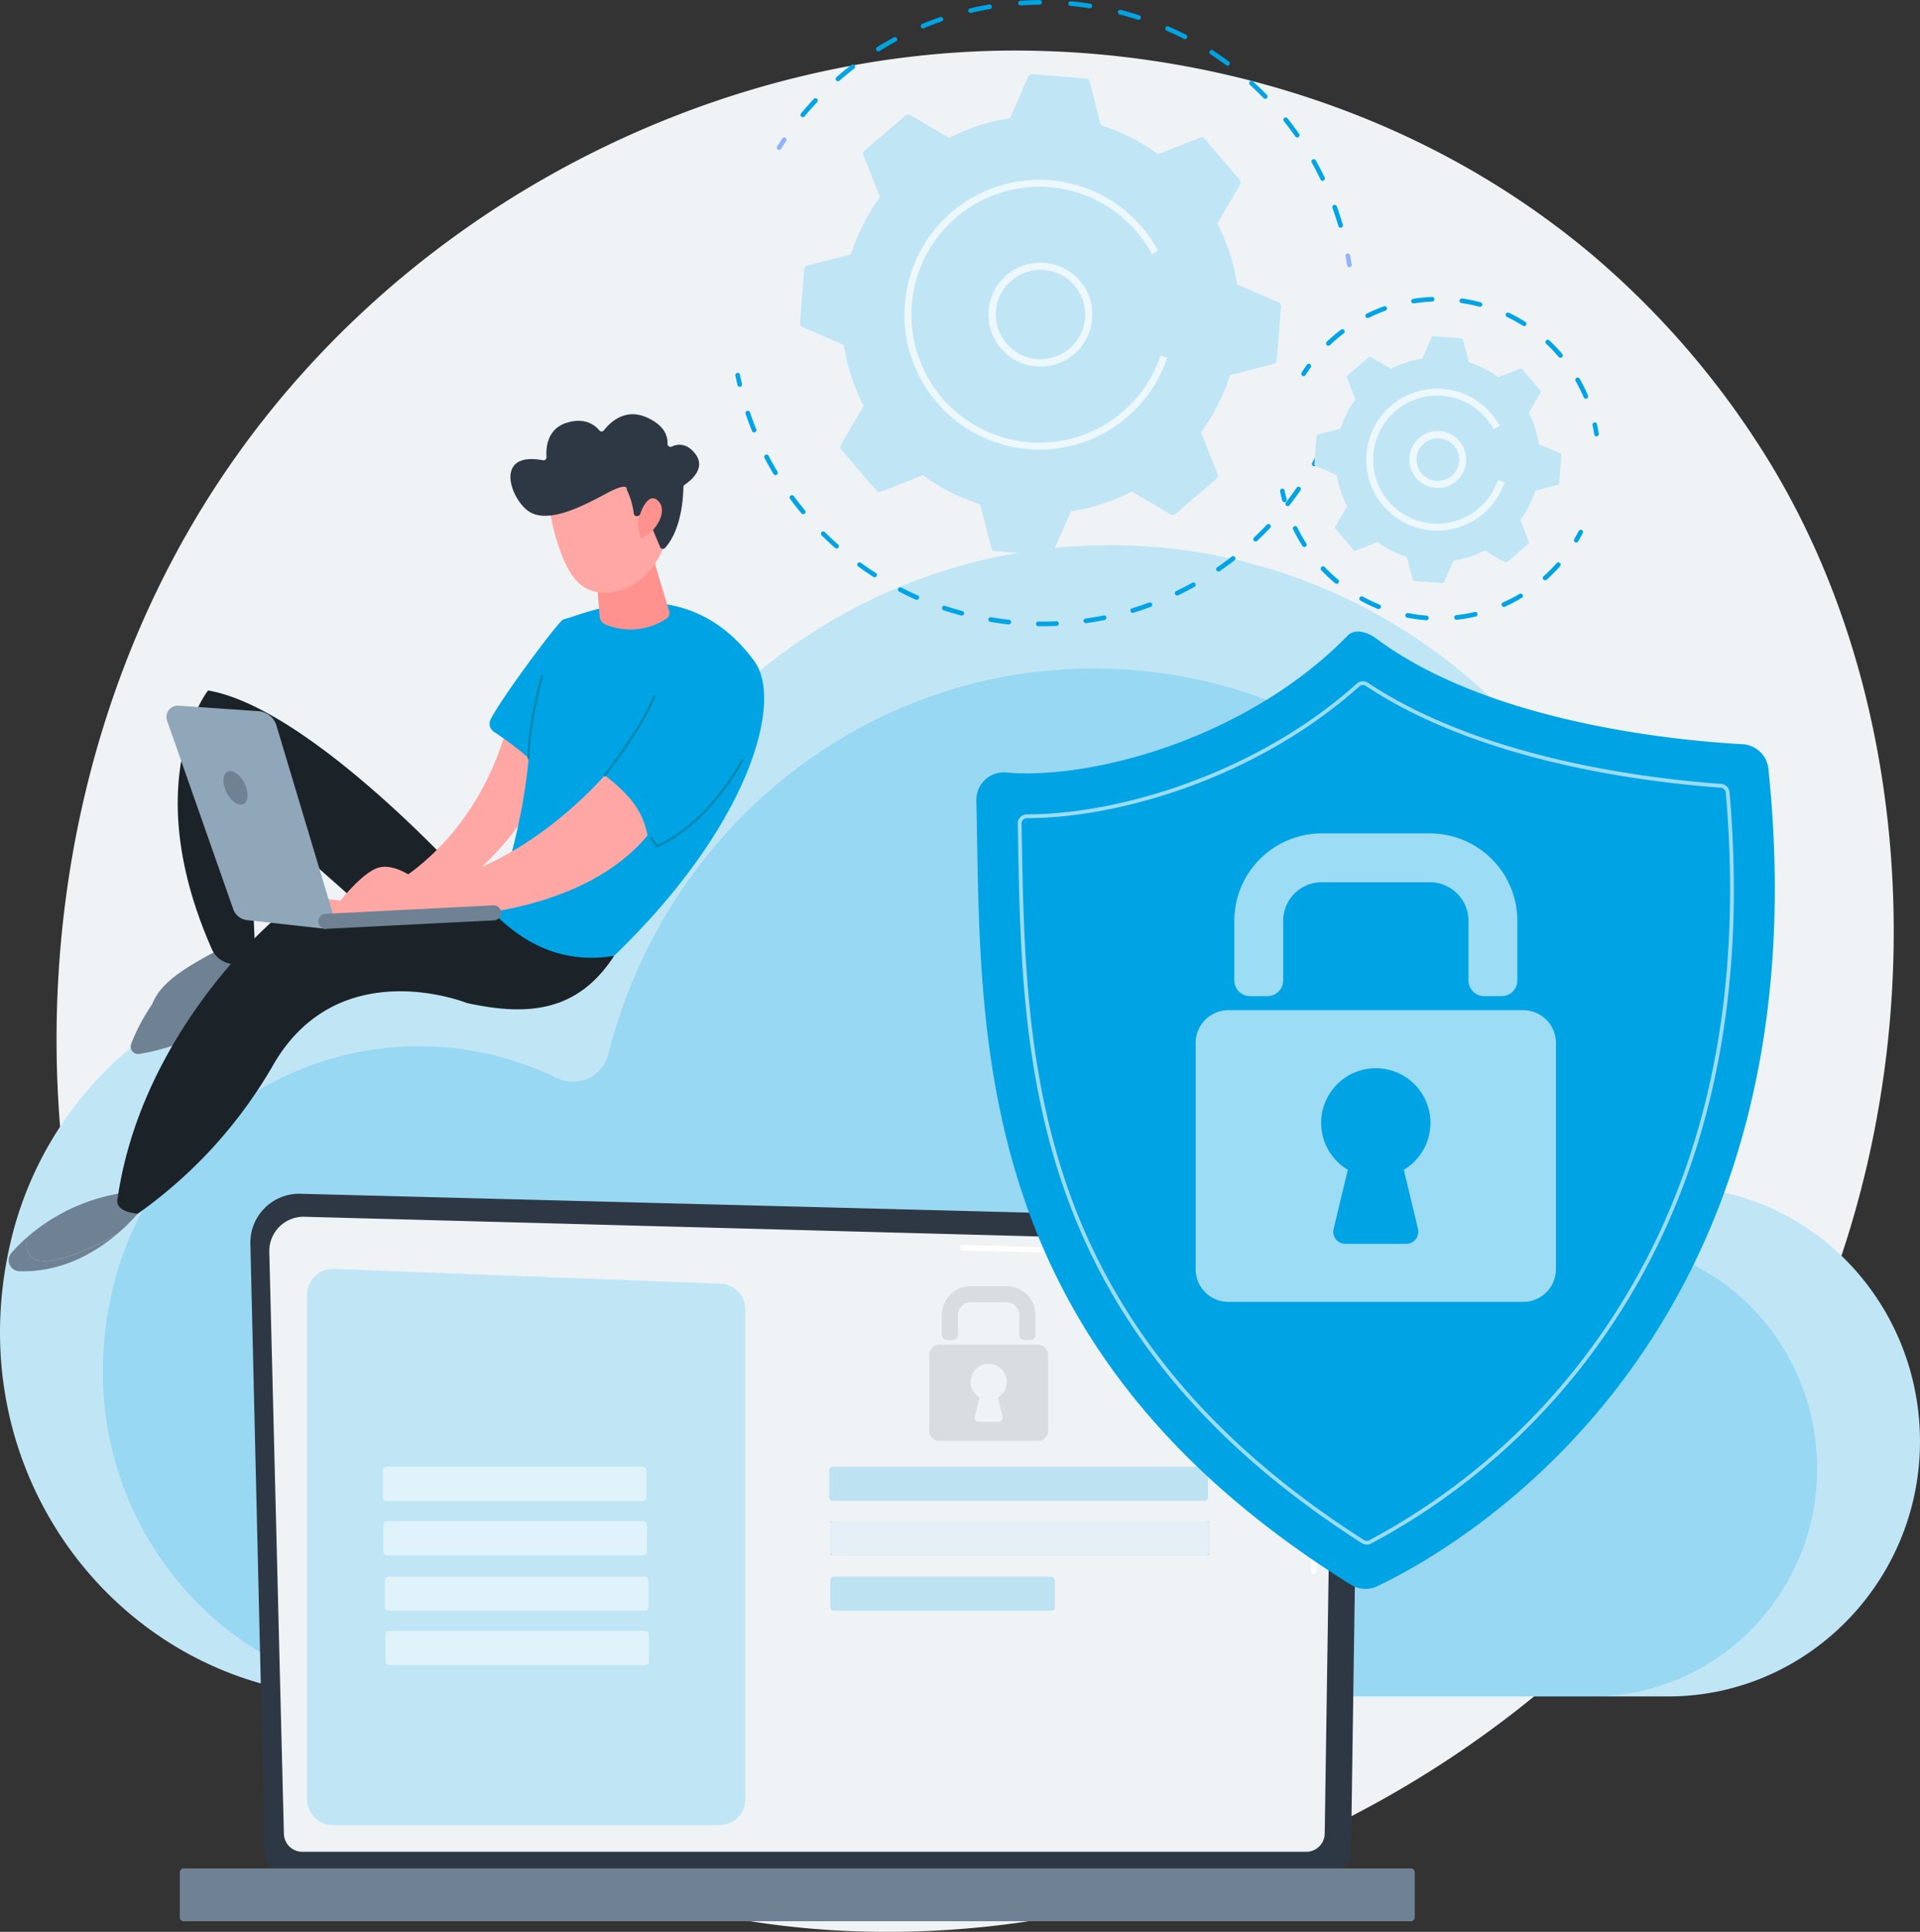 <svg xmlns="http://www.w3.org/2000/svg" xmlns:xlink="http://www.w3.org/1999/xlink" width="415.659" height="418.289" viewBox="0 0 415.659 418.289"><rect x="0" y="0" width="415.659" height="418.289" fill="#333333" stroke="none"/><defs><clipPath id="a"><rect width="415.659" height="418.289" fill="none"/></clipPath><clipPath id="c"><rect width="371.129" height="222.563" fill="none"/></clipPath><clipPath id="d"><rect width="57.036" height="7.368" fill="none"/></clipPath><clipPath id="h"><rect width="82.001" height="7.368" fill="none"/></clipPath><clipPath id="i"><rect width="82.001" height="7.368" fill="#00a4e4"/></clipPath><clipPath id="j"><rect width="48.589" height="7.368" fill="none"/></clipPath><clipPath id="k"><rect width="25.799" height="33.553" fill="none"/></clipPath><clipPath id="l"><rect width="20.265" height="11.655" fill="none"/></clipPath><clipPath id="m"><rect width="25.799" height="20.888" fill="none"/></clipPath><clipPath id="n"><rect width="22.445" height="22.454" fill="none"/></clipPath><clipPath id="o"><rect width="56.899" height="58.414" fill="none"/></clipPath><clipPath id="p"><rect width="12.264" height="12.269" fill="none"/></clipPath><clipPath id="q"><rect width="29.935" height="30.736" fill="none"/></clipPath><clipPath id="r"><rect width="155.019" height="186.925" fill="none"/></clipPath><clipPath id="s"><rect width="61.263" height="35.232" fill="none"/></clipPath><clipPath id="t"><rect width="77.997" height="63.156" fill="none"/></clipPath><clipPath id="u"><path d="M155.756,383.348l-9.584-1.129-2.262,3.609,22.486.715a61.482,61.482,0,0,0,29.4-28.356c.337-.687,5.943-12.264-7.591-13.307,0,0-5.5,27.564-32.443,38.468" transform="translate(-143.91 -344.88)" fill="none"/></clipPath><linearGradient id="v" x1="-11.557" y1="1.228" x2="-11.557" y2="1.228" gradientUnits="objectBoundingBox"><stop offset="0" stop-color="#febbba"/><stop offset="1" stop-color="#ff928e"/></linearGradient><clipPath id="x"><path d="M176.607,392.437s-5.739-5.233-10.012-3.368-10.126,10.116-10.126,10.116h28.525s26.973-.951,40.448-17.307c-1.083-5.725-4.332-9.143-9.247-13.029,0,0-17.375,20.57-39.592,23.582" transform="translate(-156.47 -368.85)" fill="none"/></clipPath><linearGradient id="y" x1="-11.297" y1="1.187" x2="-11.297" y2="1.187" xlink:href="#v"/><clipPath id="z"><path d="M283.3,265.755l.9,11.045a2.065,2.065,0,0,0,1.329,1.775,14.169,14.169,0,0,0,13.179-1.324,1.391,1.391,0,0,0,.542-1.552l-3.8-12.679L283.3,265.755Z" transform="translate(-283.3 -263.02)" fill="none"/></clipPath><linearGradient id="aa" x1="-47.202" y1="5.212" x2="-47.201" y2="5.212" xlink:href="#v"/><clipPath id="ab"><path d="M261.06,230.075s1.87,13.147,6.917,17.188,14.886,1,18.212-8.911l-6.621-16.943-18.508,8.669Z" transform="translate(-261.06 -221.41)" fill="none"/></clipPath><linearGradient id="ac" x1="-24.665" y1="3.325" x2="-24.665" y2="3.325" xlink:href="#v"/><clipPath id="ae"><path d="M303.25,242.276l.66,3.518c3-.956,6.312-5.984,3.691-8.269a1.575,1.575,0,0,0-1.042-.455c-2.03,0-3.3,5.206-3.3,5.206" transform="translate(-303.25 -237.07)" fill="none"/></clipPath><linearGradient id="af" x1="-88.383" y1="1.727" x2="-88.381" y2="1.727" xlink:href="#v"/></defs><g transform="translate(207.829 209.145)"><g transform="translate(-207.829 -209.145)"><g clip-path="url(#a)"><g clip-path="url(#a)"><g transform="translate(0.003 0.005)"><path d="M407.961,299.248c-38.586,92.191-141.376,143.829-230.518,129.9-14.5-2.266-54.269-9.02-89.474-40.876C20.194,326.949,5.7,205.515,60.369,119.941c39.792-62.283,111.122-97.592,178.9-95.827,14.6.382,70.551,2.726,119.719,43.861A186.114,186.114,0,0,1,396.5,111.153c33.713,53.49,36.607,128.01,11.459,188.09" transform="translate(-14.663 -13.11)" fill="#eff3f6"/><path d="M2.292,410.276c6.59-28.12,28.133-50.2,55.561-56.949a76.024,76.024,0,0,1,52.239,5.37,8.857,8.857,0,0,0,12.506-5.912c13.516-53.723,61.095-93.406,117.707-93.406,67.134,0,121.557,55.8,121.557,124.638,0,1.825-.036,4.323-.068,6.717.237,5.142,2.43,7.331,5.7,7.882,26.3,2.808,46.974,25.039,48.116,52.462,1.315,31.487-23.678,57.573-54.414,57.573H76.889c-48.671,0-86.78-46.368-74.593-98.371" transform="translate(-0.006 -141.345)" fill="#c0e6f6"/><g transform="translate(22.265 144.739)" opacity="0.21"><g clip-path="url(#c)"><g transform="translate(-0.002)"><path d="M50.971,452.792a68.1,68.1,0,0,1,96.25-46.05,7.9,7.9,0,0,0,11.163-5.279c12.069-47.966,54.546-83.4,105.1-83.4,59.943,0,108.533,49.822,108.533,111.281,0,1.634-.032,3.859-.059,6,.214,4.6,2.171,6.549,5.092,7.036,23.487,2.508,41.94,22.358,42.964,46.842,1.179,28.115-21.139,51.406-48.585,51.406H117.572c-43.456,0-77.482-41.4-66.6-87.831" transform="translate(-48.925 -318.06)" fill="#00a4e4"/></g></g></g><path d="M122.223,710.494a4.207,4.207,0,0,0,4.191,4.191H353.187a4.2,4.2,0,0,0,4.191-4.191l1.889-130.318a7.308,7.308,0,0,0-7.691-6.467l-221.625-5.734a10.569,10.569,0,0,0-10.845,10.285c0,.173,0,.346,0,.523l3.113,131.71Z" transform="translate(-64.904 -309.502)" fill="#2e3844"/><path d="M131.268,712.433a3.981,3.981,0,0,0,3.968,3.968H352.625a3.981,3.981,0,0,0,3.968-3.968l1.779-118.3a9.759,9.759,0,0,0-9.989-9.534c-.082,0-.164,0-.246.009l-212.41-5.7a7.421,7.421,0,0,0-7.618,7.227v.373l3.158,125.93Z" transform="translate(-69.812 -315.459)" fill="#eff3f6"/><path d="M624.333,735.928h0a.577.577,0,0,1-.573-.587h0l.141-9.6a.582.582,0,0,1,.583-.573h0a.577.577,0,0,1,.573.587h0l-.141,9.6a.582.582,0,0,1-.583.573" transform="translate(-339.9 -395.162)" fill="#fff"/><path d="M533.711,640.048H533.7a.581.581,0,0,1-.573-.592h0l.542-36.748a6.921,6.921,0,0,0-1.971-5.17,9.73,9.73,0,0,0-6.426-2.193l-67.889-1.82a.583.583,0,0,1-.564-.6.561.561,0,0,1,.546-.569h.05l67.853,1.82a10.68,10.68,0,0,1,7.24,2.517,8.017,8.017,0,0,1,2.325,6.012l-.542,36.757a.582.582,0,0,1-.583.573" transform="translate(-248.931 -322.792)" fill="#fff"/><path d="M86.376,900.4H352.04a.851.851,0,0,0,.846-.846V889.8a.851.851,0,0,0-.846-.846H86.376a.851.851,0,0,0-.846.846v9.761a.851.851,0,0,0,.846.846" transform="translate(-46.609 -484.409)" fill="#6f8294"/><path d="M235.382,724.143h-83.7a5.59,5.59,0,0,1-5.588-5.588V609.3a5.59,5.59,0,0,1,5.588-5.588h.214l83.7,3.2a5.588,5.588,0,0,1,5.375,5.584V718.55a5.59,5.59,0,0,1-5.588,5.588" transform="translate(-79.61 -328.977)" fill="#c0e6f6"/><g transform="translate(82.886 317.598)" opacity="0.51"><g clip-path="url(#d)"><g transform="translate(-0.005 0.005)"><path d="M238.369,705.278H182.926a.794.794,0,0,1-.8-.8v-5.775a.794.794,0,0,1,.8-.8h55.443a.794.794,0,0,1,.8.8v5.775a.794.794,0,0,1-.8.8" transform="translate(-182.13 -697.91)" fill="#fff"/></g></g></g><g transform="translate(82.995 329.366)" opacity="0.51"><g clip-path="url(#d)"><g transform="translate(0)"><path d="M238.619,731.128H183.176a.794.794,0,0,1-.8-.8v-5.775a.794.794,0,0,1,.8-.8h55.443a.794.794,0,0,1,.8.8v5.775a.794.794,0,0,1-.8.8" transform="translate(-182.38 -723.76)" fill="#fff"/></g></g></g><g transform="translate(83.332 341.38)" opacity="0.51"><g clip-path="url(#d)"><g transform="translate(0)"><path d="M239.359,757.528H183.916a.794.794,0,0,1-.8-.8v-5.775a.794.794,0,0,1,.8-.8h55.443a.794.794,0,0,1,.8.8v5.775a.794.794,0,0,1-.8.8" transform="translate(-183.12 -750.16)" fill="#fff"/></g></g></g><g transform="translate(83.441 353.144)" opacity="0.51"><g clip-path="url(#d)"><g transform="translate(0 -0.005)"><path d="M239.6,783.372H184.156a.794.794,0,0,1-.8-.8h0V776.8a.794.794,0,0,1,.8-.8H239.6a.794.794,0,0,1,.8.8v5.775a.794.794,0,0,1-.8.8h0" transform="translate(-183.36 -776)" fill="#fff"/></g></g></g><g transform="translate(179.509 317.593)" opacity="0.21"><g clip-path="url(#h)"><g transform="translate(0.005 -0.005)"><path d="M475.67,705.252h-80.4a.794.794,0,0,1-.8-.8v-5.78a.794.794,0,0,1,.8-.8h80.4a.794.794,0,0,1,.8.8h0v5.78a.794.794,0,0,1-.8.8" transform="translate(-394.47 -697.88)" fill="#00a4e4"/></g></g></g><g transform="translate(179.764 329.366)" opacity="0.21"><rect width="82.001" height="7.368" fill="#00a4e4"/><g clip-path="url(#i)"><g transform="translate(-0.005)"><path d="M476.215,731.128H395.806a.794.794,0,0,1-.8-.8v-5.775a.794.794,0,0,1,.8-.8h80.409a.794.794,0,0,1,.8.8v5.775a.794.794,0,0,1-.8.8" transform="translate(-395.01 -723.76)" fill="#c0e6f6"/></g></g></g><g transform="translate(179.764 341.38)" opacity="0.21"><g clip-path="url(#j)"><g transform="translate(0)"><path d="M442.813,757.528h-47a.794.794,0,0,1-.8-.8v-5.775a.794.794,0,0,1,.8-.8h47a.794.794,0,0,1,.8.8v5.775a.794.794,0,0,1-.8.8" transform="translate(-395.02 -750.16)" fill="#00a4e4"/></g></g></g><g transform="translate(201.13 278.474)" opacity="0.51"><g clip-path="url(#k)"><g transform="translate(2.767)" opacity="0.21"><g clip-path="url(#l)"><g transform="translate(0)"><path d="M467.191,623.585h-1.247a1.124,1.124,0,0,1-1.124-1.124v-4.269a2.766,2.766,0,0,0-2.767-2.767h-7.741a2.766,2.766,0,0,0-2.767,2.767h0v4.269a1.124,1.124,0,0,1-1.124,1.124h-1.247a1.124,1.124,0,0,1-1.124-1.124v-4.269a6.262,6.262,0,0,1,6.262-6.262h7.741a6.262,6.262,0,0,1,6.262,6.262v4.269a1.124,1.124,0,0,1-1.124,1.124" transform="translate(-448.05 -611.93)" fill="#1b2228"/></g></g></g><g transform="translate(0 12.665)" opacity="0.21"><g clip-path="url(#m)"><g transform="translate(-0.005)"><path d="M465.42,639.76H444.3a2.343,2.343,0,0,0-2.344,2.344h0v16.206a2.343,2.343,0,0,0,2.344,2.344H465.42a2.343,2.343,0,0,0,2.344-2.344V642.1a2.342,2.342,0,0,0-2.339-2.344h0m-7.536,15.659a.867.867,0,0,1-.642,1.047.786.786,0,0,1-.2.023h-4.355a.869.869,0,0,1-.869-.869,1.044,1.044,0,0,1,.023-.2l1.015-4.228a3.917,3.917,0,1,1,4.009,0l1.015,4.228Z" transform="translate(-441.96 -639.76)" fill="#1b2228"/></g></g></g></g></g><path d="M624.571,218.506a.5.5,0,0,1-.5-.505.489.489,0,0,1,.064-.241q.491-.874.942-1.761a.5.5,0,0,1,.906.432l-.014.027c-.309.6-.628,1.192-.956,1.788a.5.5,0,0,1-.441.259" transform="translate(-340.069 -117.55)" fill="#00a4e4"/><path d="M418.929,242.095h-.892a.5.5,0,1,1,0-1.006h0c1.3.018,2.617,0,3.918-.064a.506.506,0,0,1,.523.478.5.5,0,0,1-.478.523c-1.024.046-2.057.068-3.081.068m-7.277-.391H411.6c-1.315-.141-2.639-.323-3.936-.542a.5.5,0,1,1,.127-1,.126.126,0,0,1,.041,0c1.279.214,2.585.4,3.877.537a.5.5,0,0,1,.437.56.5.5,0,0,1-.491.441m16.715-.268a.5.5,0,0,1-.073-1c1.288-.182,2.585-.405,3.859-.66a.5.5,0,0,1,.246.978.161.161,0,0,0-.045.009c-1.292.259-2.612.491-3.918.669h-.073m-26.886-1.625a.44.44,0,0,1-.132-.018c-1.274-.341-2.553-.724-3.8-1.138a.5.5,0,1,1,.282-.965.116.116,0,0,1,.032.009c1.233.41,2.494.783,3.75,1.119a.5.5,0,0,1,.355.614.507.507,0,0,1-.487.373m36.985-.6a.5.5,0,0,1-.487-.519.5.5,0,0,1,.341-.46c1.247-.378,2.494-.8,3.713-1.247a.5.5,0,0,1,.346.947c-1.233.455-2.5.878-3.768,1.265a.512.512,0,0,1-.146.023m-46.746-2.826a.509.509,0,0,1-.2-.041c-1.211-.532-2.417-1.106-3.586-1.716a.5.5,0,0,1,.46-.892c1.151.592,2.339,1.16,3.531,1.684a.5.5,0,0,1-.2.965m56.385-.928a.5.5,0,0,1-.505-.505.511.511,0,0,1,.282-.455c1.17-.564,2.339-1.17,3.477-1.8a.5.5,0,0,1,.683.2.5.5,0,0,1-.191.674c-1.151.642-2.339,1.261-3.527,1.839a.512.512,0,0,1-.218.05M382.6,231.5a.5.5,0,0,1-.268-.077c-1.11-.714-2.212-1.47-3.277-2.244a.509.509,0,0,1-.132-.7.5.5,0,0,1,.7-.127.08.08,0,0,1,.023.018c1.047.765,2.134,1.506,3.231,2.2a.5.5,0,0,1,.15.7.5.5,0,0,1-.423.232m74.438-1.238a.5.5,0,0,1-.287-.919c1.069-.733,2.134-1.52,3.158-2.316a.5.5,0,0,1,.614.792c-1.042.81-2.121,1.6-3.2,2.353a.489.489,0,0,1-.287.091m-82.684-5a.492.492,0,0,1-.332-.123c-.978-.874-1.957-1.788-2.9-2.717a.5.5,0,0,1,.71-.71c.924.919,1.884,1.82,2.853,2.676a.5.5,0,0,1,.046.71.5.5,0,0,1-.378.168m90.721-1.511a.507.507,0,0,1-.505-.505.5.5,0,0,1,.159-.364c.947-.892,1.879-1.825,2.767-2.767a.505.505,0,1,1,.737.692c-.906.956-1.852,1.9-2.817,2.808a.509.509,0,0,1-.346.137m-97.929-5.916a.506.506,0,0,1-.387-.182c-.842-1.01-1.666-2.062-2.448-3.126a.5.5,0,1,1,.81-.6c.774,1.047,1.593,2.08,2.417,3.081a.5.5,0,0,1-.064.71.522.522,0,0,1-.323.118M472.042,216.1a.5.5,0,0,1-.5-.505.518.518,0,0,1,.1-.309c.8-1.028,1.579-2.093,2.312-3.158a.5.5,0,1,1,.851.532.193.193,0,0,1-.023.032c-.746,1.083-1.534,2.162-2.348,3.2a.5.5,0,0,1-.4.2m-110.885-6.7a.5.5,0,0,1-.432-.246c-.683-1.133-1.333-2.3-1.943-3.468a.5.5,0,1,1,.869-.505.269.269,0,0,1,.018.036c.6,1.147,1.242,2.294,1.916,3.413a.509.509,0,0,1-.173.692.518.518,0,0,1-.259.073m-4.624-9.252a.494.494,0,0,1-.464-.314c-.5-1.224-.965-2.48-1.388-3.723a.5.5,0,0,1,.951-.323c.414,1.224.874,2.457,1.365,3.673a.5.5,0,0,1-.273.655.548.548,0,0,1-.191.036" transform="translate(-193.261 -106.512)" fill="#00a4e4"/><path d="M350.764,180.409a.506.506,0,0,1-.491-.387c-.155-.66-.3-1.315-.432-1.98a.5.5,0,1,1,.956-.309.458.458,0,0,1,.023.114c.132.651.278,1.3.428,1.948a.505.505,0,0,1-.373.605.486.486,0,0,1-.114.014" transform="translate(-190.623 -96.665)" fill="#00a4e4"/><path d="M370.041,68.1a.5.5,0,0,1-.5-.505.511.511,0,0,1,.077-.269q.539-.86,1.1-1.7a.5.5,0,0,1,.851.532c0,.009-.014.018-.018.027q-.56.833-1.088,1.67a.508.508,0,0,1-.428.237" transform="translate(-201.371 -35.636)" fill="#91b3fa"/><path d="M497.734,49.318a.5.5,0,0,1-.482-.369c-.382-1.311-.815-2.626-1.279-3.914a.5.5,0,0,1,.947-.341c.473,1.306.91,2.639,1.3,3.968a.5.5,0,0,1-.341.623.507.507,0,0,1-.141.023m-3.9-10.153a.5.5,0,0,1-.455-.287c-.592-1.233-1.233-2.462-1.9-3.654a.5.5,0,0,1,.878-.487c.678,1.206,1.324,2.453,1.925,3.709a.5.5,0,0,1-.237.669.512.512,0,0,1-.218.05m-5.493-9.384a.5.5,0,0,1-.414-.214c-.783-1.12-1.611-2.225-2.462-3.3a.5.5,0,0,1,.787-.628c.865,1.088,1.707,2.212,2.5,3.349a.5.5,0,0,1-.123.7.488.488,0,0,1-.287.091M381.311,25.385a.5.5,0,0,1-.387-.824c.883-1.065,1.811-2.116,2.762-3.131a.5.5,0,0,1,.733.687c-.937,1-1.857,2.039-2.726,3.085a.506.506,0,0,1-.387.182m100.1-3.991a.485.485,0,0,1-.359-.155c-.947-.978-1.939-1.939-2.953-2.862a.5.5,0,0,1,.683-.742c1.028.937,2.034,1.916,3,2.908a.5.5,0,0,1-.359.856m-92.5-3.8a.507.507,0,0,1-.505-.505.5.5,0,0,1,.173-.378c1.047-.915,2.134-1.807,3.231-2.653a.5.5,0,0,1,.614.8c-1.083.833-2.153,1.716-3.181,2.612a.516.516,0,0,1-.332.123m84.336-3.372a.507.507,0,0,1-.3-.1c-1.1-.815-2.23-1.606-3.377-2.348a.5.5,0,0,1,.505-.869l.041.027c1.16.755,2.312,1.556,3.427,2.385a.5.5,0,0,1-.3.91m-75.594-3.1a.5.5,0,0,1-.264-.928c1.179-.733,2.394-1.438,3.613-2.1a.5.5,0,0,1,.487.878.014.014,0,0,0-.009,0c-1.2.651-2.4,1.347-3.559,2.066a.508.508,0,0,1-.264.077m66.369-2.649a.512.512,0,0,1-.232-.055c-1.21-.623-2.462-1.224-3.713-1.77a.5.5,0,0,1,.378-.933c.009,0,.018.009.027.014,1.27.56,2.539,1.165,3.768,1.8a.5.5,0,0,1-.232.951m-56.7-2.325a.5.5,0,0,1-.5-.505.511.511,0,0,1,.309-.464c1.279-.532,2.594-1.033,3.9-1.484a.5.5,0,1,1,.346.947.017.017,0,0,0-.014,0c-1.292.446-2.589.937-3.85,1.461a.461.461,0,0,1-.191.036M453.987,4.3a.578.578,0,0,1-.155-.023c-1.3-.423-2.626-.805-3.95-1.147a.507.507,0,0,1,.246-.983c1.347.346,2.694.733,4.009,1.165a.5.5,0,0,1-.155.978M417.663,2.8a.5.5,0,0,1-.114-.992c1.347-.319,2.73-.6,4.1-.833a.5.5,0,0,1,.168.992c-1.347.232-2.7.505-4.032.819a.486.486,0,0,1-.114.014m25.739-1.015h-.077c-1.347-.2-2.726-.373-4.087-.5a.5.5,0,0,1,.1-1c1.379.123,2.776.3,4.146.505a.5.5,0,0,1-.077,1m-14.99-.614a.506.506,0,0,1-.491-.514.5.5,0,0,1,.455-.487c1.379-.1,2.785-.15,4.173-.164h0a.505.505,0,0,1,0,1.01c-1.37.014-2.753.068-4.109.164h-.036" transform="translate(-207.512 -0.01)" fill="#00a4e4"/><path d="M640.931,123.589a.5.5,0,0,1-.5-.423c-.1-.651-.214-1.311-.337-1.966a.5.5,0,0,1,.988-.2v.009c.123.664.237,1.329.341,2a.5.5,0,0,1-.419.573h-.077" transform="translate(-348.798 -65.721)" fill="#91b3fa"/><path d="M484.7,85.541a.807.807,0,0,0-.482-.8L475.2,80.822a42.86,42.86,0,0,0-4.291-13.193l4.974-8.469a.81.81,0,0,0-.082-.933l-7.664-8.961a.809.809,0,0,0-.91-.228l-9.138,3.6a42.861,42.861,0,0,0-12.365-6.285l-2.471-9.516a.8.8,0,0,0-.719-.6l-11.755-.915a.8.8,0,0,0-.8.482l-3.918,9.015a42.86,42.86,0,0,0-13.193,4.291L404.4,44.142a.81.81,0,0,0-.933.082l-8.961,7.664a.8.8,0,0,0-.228.91l3.6,9.138A42.862,42.862,0,0,0,391.6,74.3l-9.516,2.471a.806.806,0,0,0-.6.719l-.915,11.755a.807.807,0,0,0,.482.8l9.015,3.918a42.86,42.86,0,0,0,4.291,13.193l-4.974,8.469a.81.81,0,0,0,.082.933l7.664,8.961a.8.8,0,0,0,.91.228l9.138-3.6a42.861,42.861,0,0,0,12.365,6.285l2.471,9.516a.8.8,0,0,0,.719.6l11.755.915a.807.807,0,0,0,.8-.482l3.918-9.015A42.861,42.861,0,0,0,452.4,125.67l8.469,4.974a.81.81,0,0,0,.933-.082l8.961-7.664a.809.809,0,0,0,.228-.91l-3.6-9.138a42.86,42.86,0,0,0,6.285-12.365l9.516-2.471a.806.806,0,0,0,.6-.719l.915-11.755Z" transform="translate(-207.379 -19.253)" fill="#c0e6f6"/><g transform="translate(214.027 56.913)" opacity="0.7"><g clip-path="url(#n)"><g transform="translate(-0.05 -0.055)"><path d="M481.45,147.458a11.251,11.251,0,1,1,1.92-.164,11.25,11.25,0,0,1-1.92.164m.046-20.943a10.188,10.188,0,0,0-1.661.141,9.678,9.678,0,1,0,1.661-.141" transform="translate(-470.2 -124.95)" fill="#fff"/></g></g></g><g transform="translate(195.792 38.937)" opacity="0.7"><g clip-path="url(#o)"><g transform="translate(0 -0.008)"><path d="M459.493,143.971c-.769,0-1.543-.032-2.316-.091a29.214,29.214,0,0,1-26.936-29.071c0-.769.032-1.543.091-2.316a29.2,29.2,0,0,1,51.311-16.715,29.506,29.506,0,0,1,3.522,5.124l-1.329.719a27.7,27.7,0,0,0-52,10.99c-.059.733-.086,1.465-.086,2.2a27.7,27.7,0,0,0,53.959,8.774l1.429.478a29.228,29.228,0,0,1-27.642,19.91" transform="translate(-430.24 -85.553)" fill="#fff"/></g></g></g><path d="M749.231,254.836a.5.5,0,0,1-.5-.505.5.5,0,0,1,.068-.255c.337-.569.66-1.151.96-1.734a.5.5,0,0,1,.892.46c-.309.6-.642,1.2-.988,1.784a.5.5,0,0,1-.432.246" transform="translate(-407.999 -137.37)" fill="#00a4e4"/><path d="M643.916,270.7h-.041a36.2,36.2,0,0,1-4.073-.56.5.5,0,0,1,.164-.992.078.078,0,0,1,.032,0,34.079,34.079,0,0,0,3.959.546.5.5,0,0,1-.041,1.006m6.576-.1a.5.5,0,0,1-.055-1.006,34.868,34.868,0,0,0,3.936-.674.5.5,0,1,1,.268.969.133.133,0,0,0-.041.009,35.941,35.941,0,0,1-4.055.7h-.055m-16.9-2.326a.568.568,0,0,1-.191-.036,35.038,35.038,0,0,1-3.709-1.77.505.505,0,0,1,.492-.883,34.34,34.34,0,0,0,3.6,1.716.5.5,0,0,1-.191.969m27.132-.451a.505.505,0,0,1-.209-.965,33.58,33.58,0,0,0,3.55-1.839.5.5,0,0,1,.555.837.186.186,0,0,1-.041.023,34.69,34.69,0,0,1-3.65,1.9.518.518,0,0,1-.2.046m-36.22-5.006a.5.5,0,0,1-.323-.123,35.016,35.016,0,0,1-2.994-2.817.505.505,0,0,1,.737-.692,34.489,34.489,0,0,0,2.912,2.735.5.5,0,0,1,.064.71.52.52,0,0,1-.382.182m45.117-.76a.5.5,0,0,1-.5-.505.494.494,0,0,1,.168-.373l.3-.268a35.3,35.3,0,0,0,2.53-2.558.5.5,0,0,1,.751.669,34.693,34.693,0,0,1-2.6,2.635l-.3.273a.5.5,0,0,1-.337.123m-52.13-7.195a.5.5,0,0,1-.423-.232,35.061,35.061,0,0,1-2.011-3.586.5.5,0,0,1,.906-.437,34.463,34.463,0,0,0,1.957,3.486.5.5,0,0,1-.155.7.512.512,0,0,1-.269.077" transform="translate(-335.145 -136.41)" fill="#00a4e4"/><path d="M609.894,235.441a.512.512,0,0,1-.491-.373c-.173-.655-.328-1.324-.464-1.984a.5.5,0,0,1,.978-.2c.132.646.282,1.292.451,1.93a.507.507,0,0,1-.359.614.615.615,0,0,1-.132.018" transform="translate(-331.822 -126.717)" fill="#00a4e4"/><path d="M619.551,175.771a.5.5,0,0,1-.5-.505.511.511,0,0,1,.077-.268c.359-.573.746-1.142,1.138-1.693a.5.5,0,0,1,.815.587c-.382.537-.755,1.088-1.1,1.647a.508.508,0,0,1-.428.237" transform="translate(-337.334 -94.339)" fill="#00a4e4"/><path d="M687.055,163.308a.507.507,0,0,1-.464-.3,33.754,33.754,0,0,0-1.743-3.522.5.5,0,1,1,.865-.519s0,.009.009.018a34.9,34.9,0,0,1,1.8,3.627.505.505,0,0,1-.269.66.487.487,0,0,1-.2.041m-5.488-8.874a.5.5,0,0,1-.382-.177c-.255-.3-.519-.6-.787-.9-.614-.674-1.261-1.329-1.925-1.948a.5.5,0,0,1,.687-.733c.683.637,1.347,1.315,1.98,2.007.278.3.546.61.81.919a.5.5,0,0,1-.382.828m-50.241-2.58a.505.505,0,0,1-.35-.869c.2-.2.41-.387.614-.578.787-.719,1.611-1.406,2.457-2.048a.5.5,0,1,1,.61.8c-.824.623-1.625,1.292-2.389,1.989q-.307.28-.6.56a.5.5,0,0,1-.346.137m42.368-4.264a.511.511,0,0,1-.268-.077,33.651,33.651,0,0,0-3.436-1.9.5.5,0,0,1,.432-.906,35.3,35.3,0,0,1,3.541,1.957.5.5,0,0,1,.155.7.5.5,0,0,1-.423.232m-33.835-1.738a.5.5,0,0,1-.228-.956,35.755,35.755,0,0,1,3.723-1.593.5.5,0,0,1,.637.314.508.508,0,0,1-.3.633,34.6,34.6,0,0,0-3.613,1.543.475.475,0,0,1-.223.055m24.279-2.435a.44.44,0,0,1-.132-.018,33.557,33.557,0,0,0-3.85-.787.5.5,0,0,1-.423-.569h0a.5.5,0,0,1,.555-.428h.014a35.782,35.782,0,0,1,3.964.81.5.5,0,0,1-.123.988m-14.34-.733a.5.5,0,0,1-.077-1,35.087,35.087,0,0,1,4.027-.4.5.5,0,1,1,.068,1.006h-.023a34.045,34.045,0,0,0-3.909.391c-.027,0-.05,0-.077,0" transform="translate(-343.747 -76.984)" fill="#00a4e4"/><path d="M758.447,204a.5.5,0,0,1-.5-.423c-.1-.651-.223-1.306-.369-1.948a.5.5,0,1,1,.96-.3.534.534,0,0,1,.018.091c.141.66.268,1.338.369,2a.5.5,0,0,1-.419.573h-.077" transform="translate(-412.81 -109.52)" fill="#00a4e4"/><path d="M678.744,185.708a.414.414,0,0,0-.246-.414l-4.633-2.011a22,22,0,0,0-2.2-6.776l2.553-4.351a.411.411,0,0,0-.041-.478l-3.936-4.6a.416.416,0,0,0-.469-.118l-4.692,1.852a21.97,21.97,0,0,0-6.353-3.227l-1.27-4.888a.418.418,0,0,0-.369-.309l-6.039-.469a.414.414,0,0,0-.414.246l-2.011,4.633a22,22,0,0,0-6.776,2.2l-4.351-2.553a.411.411,0,0,0-.478.041l-4.6,3.936a.416.416,0,0,0-.118.469l1.852,4.692a21.971,21.971,0,0,0-3.227,6.353l-4.888,1.27a.418.418,0,0,0-.309.369l-.469,6.039a.414.414,0,0,0,.246.414l4.633,2.011a22,22,0,0,0,2.2,6.776l-2.558,4.351a.411.411,0,0,0,.041.478l3.936,4.6a.416.416,0,0,0,.469.118l4.692-1.852a21.971,21.971,0,0,0,6.353,3.227l1.27,4.888a.412.412,0,0,0,.369.309l6.039.469a.414.414,0,0,0,.414-.246l2.011-4.633a22,22,0,0,0,6.776-2.2l4.351,2.558a.411.411,0,0,0,.478-.041l4.6-3.936a.416.416,0,0,0,.123-.469l-1.852-4.692a21.972,21.972,0,0,0,3.227-6.353l4.888-1.27a.412.412,0,0,0,.309-.369l.46-6.039Z" transform="translate(-340.716 -87.146)" fill="#c0e6f6"/><g transform="translate(305.149 93.383)" opacity="0.7"><g clip-path="url(#p)"><g transform="translate(-0.032 -0.036)"><path d="M676.618,217.431a6.161,6.161,0,1,1,1.047-.091,6.15,6.15,0,0,1-1.047.091m.018-10.754a4.617,4.617,0,1,0,2.662.846,4.62,4.62,0,0,0-2.662-.846" transform="translate(-670.47 -205.13)" fill="#fff"/></g></g></g><g transform="translate(295.788 84.154)" opacity="0.7"><g clip-path="url(#q)"><g transform="translate(-0.011 -0.006)"><path d="M665.343,215.654c-.41,0-.815-.014-1.224-.046A15.369,15.369,0,1,1,677,190.3l.127.15a15.571,15.571,0,0,1,1.584,2.294v.009l.023.036.036.064.018.036.059.109-1.329.719a13.867,13.867,0,1,0,.933,10.99l1.429.478a15.384,15.384,0,0,1-14.549,10.476" transform="translate(-649.946 -184.916)" fill="#fff"/></g></g></g><path d="M466.327,332.587a5.959,5.959,0,0,1,4.61-1.593c18.1,1.629,51.875-7.09,73.951-29.676,1.534-1.57,4.323-.683,6.084.633,24.547,18.349,65.241,22.149,79.366,22.923a5.958,5.958,0,0,1,5.593,5.338c12.847,124.074-67.939,169.036-84.691,176.973a5.985,5.985,0,0,1-5.707-.328C462.036,454.84,465.6,387.2,464.448,337.079a5.972,5.972,0,0,1,1.884-4.5" transform="translate(-253.087 -163.742)" fill="#00a4e4"/><g transform="translate(220.335 147.51)" opacity="0.61"><g clip-path="url(#r)"><g transform="translate(0 0.005)"><path d="M559.727,511.081a1.983,1.983,0,0,1-1.069-.314c-32.015-20.465-52.881-44.935-63.789-74.793-9.743-26.672-10.221-53.832-10.64-77.8l-.059-3.195a1.974,1.974,0,0,1,1.984-2.007h0c19.823,0,49.586-8.756,71.412-28.311a1.972,1.972,0,0,1,2.412-.173c23.983,15.914,58.191,20.547,76.445,21.889a1.971,1.971,0,0,1,1.825,1.8c4.241,48.412-5.825,89.351-29.931,121.675a143.7,143.7,0,0,1-47.688,41.017,1.994,1.994,0,0,1-.9.218m.528-.942.187.369-.187-.369a142.8,142.8,0,0,0,47.41-40.771c23.978-32.161,33.995-72.913,29.772-121.12a1.161,1.161,0,0,0-1.074-1.06c-18.335-1.347-52.7-6.007-76.836-22.026a1.165,1.165,0,0,0-1.424.1c-21.985,19.7-51.97,28.52-71.935,28.52h0a1.175,1.175,0,0,0-.856.35,1.158,1.158,0,0,0-.332.833l.059,3.195c.419,23.9.9,50.987,10.59,77.532,10.845,29.69,31.605,54.023,63.461,74.388a1.174,1.174,0,0,0,1.16.059" transform="translate(-484.169 -324.161)" fill="#fff"/></g></g></g><g transform="translate(267.213 180.449)" opacity="0.61"><g clip-path="url(#s)"><g transform="translate(0.009)"><path d="M645.059,431.763h-3.773a3.4,3.4,0,0,1-3.395-3.395V415.461a8.365,8.365,0,0,0-8.364-8.364h-23.4a8.365,8.365,0,0,0-8.364,8.364h0v12.906a3.4,3.4,0,0,1-3.395,3.395h-3.777a3.4,3.4,0,0,1-3.395-3.395V415.461a18.931,18.931,0,0,1,18.931-18.931h23.4a18.931,18.931,0,0,1,18.931,18.931h0v12.906a3.4,3.4,0,0,1-3.395,3.395" transform="translate(-587.2 -396.53)" fill="#fff"/></g></g></g><g transform="translate(258.844 218.726)" opacity="0.61"><g clip-path="url(#t)"><path d="M639.706,480.64H575.871a7.08,7.08,0,0,0-7.081,7.081h0v48.99a7.08,7.08,0,0,0,7.081,7.081h63.834a7.08,7.08,0,0,0,7.081-7.081h0v-48.99a7.08,7.08,0,0,0-7.081-7.081h0m-22.781,47.347a2.621,2.621,0,0,1-1.939,3.163,2.522,2.522,0,0,1-.614.073H601.21a2.626,2.626,0,0,1-2.626-2.621,2.549,2.549,0,0,1,.073-.614l3.072-12.788a11.832,11.832,0,1,1,12.123,0Z" transform="translate(-568.79 -480.64)" fill="#fff"/></g></g><path d="M89.669,445.45s5.17.273,5.8,10.908c0,0-11.987,10.749-28.183,13.307-1.215.191,1.7-8.3,2.139-9.448,2.08-5.475,8.651-9,20.242-14.767" transform="translate(-36.508 -242.738)" fill="#6f8294"/><path d="M157.462,369.222H146.554s-33.485-36.98-55.447-40.712c0,0-15.286,19.514.815,55.975a5.322,5.322,0,0,0,6.972,2.835,5.8,5.8,0,0,0,.651-.328,4.375,4.375,0,0,0,1.743-2.08l-1.3-31.132s28.566,24.975,33.526,29.8,30.2,1.884,23.946-14.367" transform="translate(-46.074 -179.015)" fill="#1b2228"/><path d="M12.834,576.863a40.994,40.994,0,0,1,22.372-9.793l3.55,2.175a38.429,38.429,0,0,1-6.412,6.876c-3.809,2.212-9.689,5.206-14.563,5.857-4.737.633-5.438-2.234-4.956-5.12" transform="translate(-6.921 -309.011)" fill="#6f8294"/><path d="M66.8,471.324c2.817.91,4.055,4.9,11.2,2.262a63.231,63.231,0,0,0,14.7-7.745c.059.514.109,1.051.141,1.625,0,0-12.638,12.023-28.834,14.581a1.608,1.608,0,0,1-1.738-2.171,40.694,40.694,0,0,1,4.528-8.551" transform="translate(-33.876 -253.849)" fill="#6f8294"/><path d="M4.726,591.119A37.618,37.618,0,0,1,8.171,587.7c-.482,2.885.218,5.752,4.956,5.12,4.874-.651,10.754-3.645,14.563-5.857-4.774,4.068-12.032,8.392-21.2,8.137a2.407,2.407,0,0,1-1.766-3.982" transform="translate(-2.258 -319.849)" fill="#6f8294"/><path d="M141.38,435.33l-51.088.555S61.117,460.023,55.824,496.83c0,0-.878,2.708,4.4,3.172A101.281,101.281,0,0,0,89.359,468.11c14.1-24.975,42.045-13.734,42.045-13.734,13.425,2.963,24.106,1.861,31.924-10.171l-21.944-8.874Z" transform="translate(-30.392 -237.223)" fill="#1b2228"/></g></g><g transform="translate(65.491 156.949)"><g clip-path="url(#u)"><g transform="translate(-20.525 -28.483)"><rect width="71.075" height="69.109" transform="matrix(0.765, -0.644, 0.644, 0.765, 0, 45.743)" fill="url(#v)"/></g></g></g><g clip-path="url(#a)"><g transform="translate(105.983 130.492)"><path d="M233.739,353.9s6.253-17,7.6-33.521a72.2,72.2,0,0,0-7.436-5.634,2.07,2.07,0,0,1-.81-2.68c2.1-4.355,14.813-21.457,15.769-21.7,5.179-1.292,26.408-11.386,41.362,9.065,6.417,8.779-1.274,35.8-30.39,63.789-9.37,1.525-18.13-1.174-26.1-9.325" transform="translate(-232.887 -286.743)" fill="#00a4e4"/></g></g><g transform="translate(71.207 167.857)"><g clip-path="url(#x)"><g transform="translate(-14.45 -32.844)"><rect width="73.56" height="65.172" transform="matrix(0.807, -0.59, 0.59, 0.807, 0, 43.413)" fill="url(#y)"/></g></g></g><g transform="translate(128.925 119.696)"><g clip-path="url(#z)"><g transform="translate(-1.983 -1.753)"><rect width="18.012" height="19.655" transform="translate(0 1.98) rotate(-6.31)" fill="url(#aa)"/></g></g></g><g transform="translate(118.804 100.76)"><g clip-path="url(#ab)"><g transform="translate(-8.289 -6.971)"><rect width="35.901" height="32.72" transform="translate(0 34.357) rotate(-73.13)" fill="url(#ac)"/></g></g></g><g clip-path="url(#a)"><g transform="translate(110.506 89.692)"><path d="M270.384,219.125a.646.646,0,0,1-.819-.414.952.952,0,0,1-.027-.109,17.094,17.094,0,0,0-1.556-5.252s.482-1.725-4.36.878-12.11,6.435-16.392,4.155c-4.173-2.221-8.4-13.4,2.63-11.332a.654.654,0,0,0,.765-.514.7.7,0,0,0,.009-.168c-.137-1.839.046-6.066,4.328-7.422,4.009-1.27,6.2.537,7.1,1.629a.644.644,0,0,0,.91.086.546.546,0,0,0,.1-.1c1.2-1.565,4.46-4.9,9.256-2.79,3.95,1.743,4.564,4.178,4.5,5.693a.647.647,0,0,0,.619.678.671.671,0,0,0,.309-.059c1.211-.555,3.158-.846,5.02,1.488,2.58,3.231-1.1,6.034-2.212,6.767a.653.653,0,0,0-.3.537c-.009,1.679-.273,9.011-3.946,13.143a.66.66,0,0,1-.928.046.636.636,0,0,1-.164-.232l-2.826-6.735a.651.651,0,0,0-.8-.369l-1.22.391Z" transform="translate(-242.827 -197.089)" fill="#2e3844"/></g></g><g transform="translate(138.004 107.886)"><g clip-path="url(#ae)"><g transform="translate(-2.415 -1.928)"><rect width="10.371" height="9.206" transform="translate(0 9.925) rotate(-73.13)" fill="url(#af)"/></g></g></g><g clip-path="url(#a)"><g transform="translate(36.037 146.078)"><path d="M115.8,382.739l-12.806-42.71a4.373,4.373,0,0,0-3.886-3.1L81.81,335.742a2.45,2.45,0,0,0-2.617,2.271,2.531,2.531,0,0,0,.132.992l14.317,40.789a3.592,3.592,0,0,0,3.026,2.385l17.029,1.893,2.093-1.329Z" transform="translate(-79.187 -329.027)" fill="#90a7ba"/><path d="M106.94,371.465c.956,1.93,2.608,3.063,3.691,2.526s1.183-2.535.223-4.464-2.608-3.063-3.691-2.526-1.183,2.535-.223,4.464" transform="translate(-93.951 -345.99)" fill="#6f8294"/><path d="M153.056,435.835h.082L189.422,434a1.627,1.627,0,1,0-.164-3.249h0l-36.284,1.839a1.628,1.628,0,0,0,.082,3.254" transform="translate(-118.542 -380.799)" fill="#6f8294"/><path d="M251.16,339.3a.252.252,0,0,1-.25-.246c-.027-7.659,2.922-17.794,2.953-17.9a.252.252,0,0,1,.482.137c-.027.1-2.958,10.171-2.931,17.753a.249.249,0,0,1-.246.25h0Z" transform="translate(-172.762 -320.993)" fill="#0088b2"/><path d="M287.42,348.434a.251.251,0,0,1-.25-.255.247.247,0,0,1,.055-.155c.077-.1,7.964-10.126,10.667-16.965a.252.252,0,0,1,.469.182c-2.726,6.908-10.658,16.993-10.74,17.093a.248.248,0,0,1-.2.1" transform="translate(-192.521 -326.4)" fill="#0088b2"/><path d="M310.509,380.3l-1.433-2.03a.251.251,0,0,1,.082-.346.258.258,0,0,1,.328.055l1.2,1.7c11.19-4.906,18.121-18.294,18.185-18.431a.25.25,0,0,1,.446.228c-.068.137-7.154,13.835-18.627,18.745l-.187.082Z" transform="translate(-204.437 -342.853)" fill="#0088b2"/></g></g></g></g></g></svg>